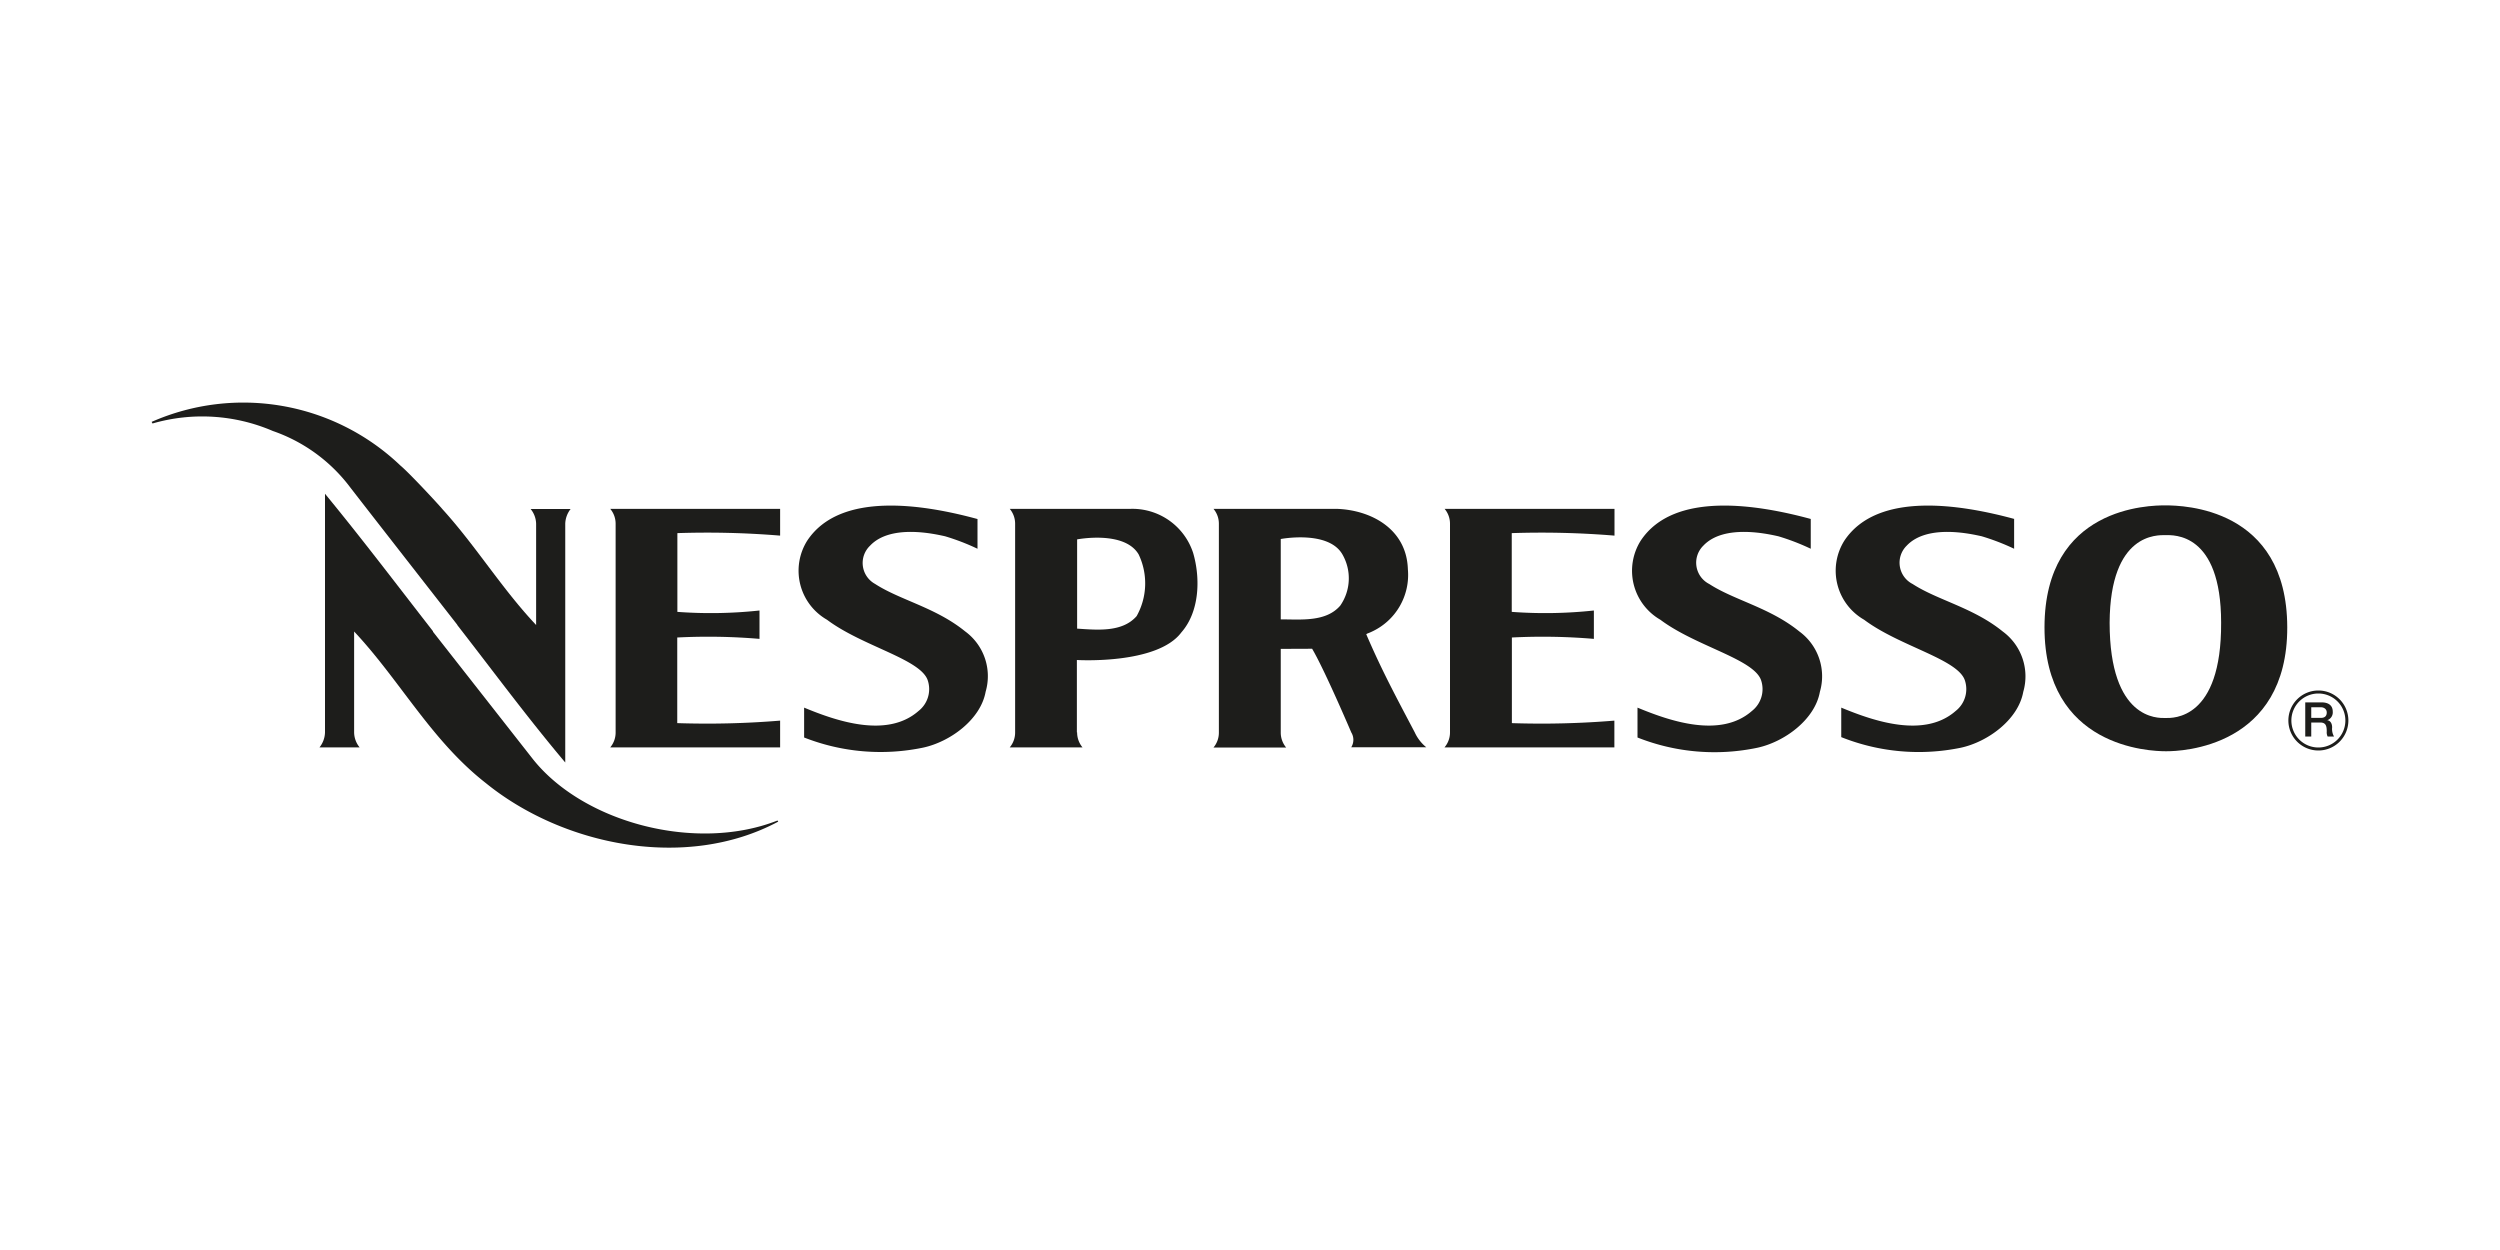<svg id="Layer_1" data-name="Layer 1" xmlns="http://www.w3.org/2000/svg" viewBox="0 0 200 100"><defs><style>.cls-1{fill:#1d1d1b;fill-rule:evenodd;}</style></defs><title>pa</title><path class="cls-1" d="M34.64,50.54l8,10.2c4.06,5.09,13.06,7.46,19.56,4.9l.06.09c-7.36,3.94-17.2,1.94-23.39-3.08C34.5,59.24,32,54.43,28.33,50.52V58.6a1.93,1.93,0,0,0,.44,1.19H25.56A2,2,0,0,0,26,58.6V39.5c3,3.65,5.66,7.17,8.64,11Z"/><path class="cls-1" d="M183.07,57.64a2.4,2.4,0,1,1,2.4,2.4,2.4,2.4,0,0,1-2.4-2.4Zm2.4,2.16a2.16,2.16,0,1,0-2.16-2.16,2.16,2.16,0,0,0,2.16,2.16Z"/><path class="cls-1" d="M184.42,56.19h1.3c.59,0,.9.27.9.74a.66.66,0,0,1-.45.69h0c.16,0,.4.15.4.58a1.23,1.23,0,0,0,.15.72h-.51a.76.76,0,0,1-.07-.4c0-.5-.1-.72-.54-.72h-.7v1.12h-.48V56.19Zm.48,1.24h.78c.3,0,.46-.15.46-.43s-.23-.42-.47-.42h-.77v.85Z"/><path class="cls-1" d="M173.27,60.1c-1.24,0-9.72-.27-9.71-9.92s8.4-9.76,9.71-9.75,9.69.13,9.71,9.75-8.46,9.93-9.7,9.92Zm0-2.66c.53,0,4.46.18,4.42-7.63,0-7.24-3.83-7-4.45-7h0c-.62,0-4.43-.21-4.47,7,0,7.81,3.89,7.63,4.42,7.63Z"/><path class="cls-1" d="M161.13,41.51V43.9a18.11,18.11,0,0,0-2.6-1c-.82-.18-4.35-1-6,.76a1.91,1.91,0,0,0,.48,3.06c2,1.3,4.86,1.89,7.21,3.8a4.45,4.45,0,0,1,1.64,4.83c-.4,2.22-2.83,4-5,4.47a16.71,16.71,0,0,1-9.56-.85V56.61c2.6,1.08,6.64,2.47,9.15.27a2.22,2.22,0,0,0,.74-2.45c-.57-1.71-5.22-2.72-8.06-4.85a4.52,4.52,0,0,1-1.58-6.33c2.66-4,9.39-2.88,13.61-1.73Z"/><path class="cls-1" d="M144.86,41.51V43.9a18.1,18.1,0,0,0-2.6-1c-.82-.18-4.35-1-6,.76a1.91,1.91,0,0,0,.48,3.06c2,1.3,4.86,1.89,7.21,3.8a4.44,4.44,0,0,1,1.64,4.83c-.4,2.22-2.83,4-5,4.47A16.71,16.71,0,0,1,131,59V56.61c2.6,1.08,6.64,2.47,9.15.27a2.22,2.22,0,0,0,.74-2.45c-.57-1.71-5.22-2.72-8.06-4.85a4.52,4.52,0,0,1-1.57-6.33c2.65-4,9.39-2.88,13.61-1.73Z"/><path class="cls-1" d="M78.2,41.51V43.9a18.08,18.08,0,0,0-2.6-1c-.82-.18-4.35-1-6,.76A1.91,1.91,0,0,0,70,46.71c2,1.3,4.86,1.89,7.21,3.8a4.44,4.44,0,0,1,1.64,4.83c-.4,2.22-2.83,4-5,4.47A16.71,16.71,0,0,1,64.33,59V56.61c2.6,1.08,6.64,2.47,9.15.27a2.22,2.22,0,0,0,.74-2.45c-.57-1.71-5.22-2.72-8.06-4.85a4.52,4.52,0,0,1-1.58-6.33c2.65-4,9.39-2.88,13.61-1.73Z"/><path class="cls-1" d="M36.58,50c3,3.86,5.6,7.39,8.64,11V41.9a2,2,0,0,1,.43-1.18H42.45a1.93,1.93,0,0,1,.44,1.19V50c-2.74-2.9-4.81-6.31-7.49-9.26-.34-.41-2.65-2.9-3.36-3.49a18.2,18.2,0,0,0-19.91-3.5l.07.13a14.3,14.3,0,0,1,9.63.6,13.1,13.1,0,0,1,6.05,4.33c.48.64,8.7,11.17,8.7,11.17Z"/><path class="cls-1" d="M54.19,57.85a71.41,71.41,0,0,0,8.22-.2v2.14H48.82a1.84,1.84,0,0,0,.43-1.19V41.9a1.84,1.84,0,0,0-.43-1.19H62.41v2.14a71.56,71.56,0,0,0-8.22-.2s0,5.89,0,6.3a36.46,36.46,0,0,0,6.57-.11v2.27A48.68,48.68,0,0,0,54.18,51v6.85Z"/><path class="cls-1" d="M120.93,57.85a71.44,71.44,0,0,0,8.22-.2v2.14H115.56A1.84,1.84,0,0,0,116,58.6V41.9a1.84,1.84,0,0,0-.43-1.19h13.59v2.14a71.58,71.58,0,0,0-8.22-.2s0,5.89,0,6.3a36.45,36.45,0,0,0,6.57-.11v2.27a48.67,48.67,0,0,0-6.56-.11v6.85Z"/><path class="cls-1" d="M102.46,51.91v6.69a1.87,1.87,0,0,0,.43,1.2H97.08a1.84,1.84,0,0,0,.43-1.19V41.9a1.84,1.84,0,0,0-.43-1.19H107c2.69.11,5.53,1.6,5.63,4.83a5,5,0,0,1-2.9,5c-.34.16-.31.11-.43.2,1.25,2.91,2.38,5,3.88,7.85a3.3,3.3,0,0,0,.92,1.19h-6a1.13,1.13,0,0,0,0-1.19s-2.13-5-3.13-6.69Zm0-8.78v6.42c1.64,0,3.62.22,4.76-1.1a3.83,3.83,0,0,0,.16-4.12c-1.14-1.93-4.92-1.21-4.92-1.21Z"/><path class="cls-1" d="M86.17,58.59a1.87,1.87,0,0,0,.43,1.2H80.78a1.84,1.84,0,0,0,.43-1.19V41.9a1.84,1.84,0,0,0-.43-1.19h9.61a5.11,5.11,0,0,1,5.06,3.52c.6,2.05.51,4.71-.94,6.36-1.94,2.6-8.36,2.21-8.36,2.21l0,5.79Zm0-15.45v7.15c1.65.11,3.62.3,4.76-1a5.37,5.37,0,0,0,.16-4.94c-1.14-1.93-4.91-1.2-4.91-1.2Z"/></svg>